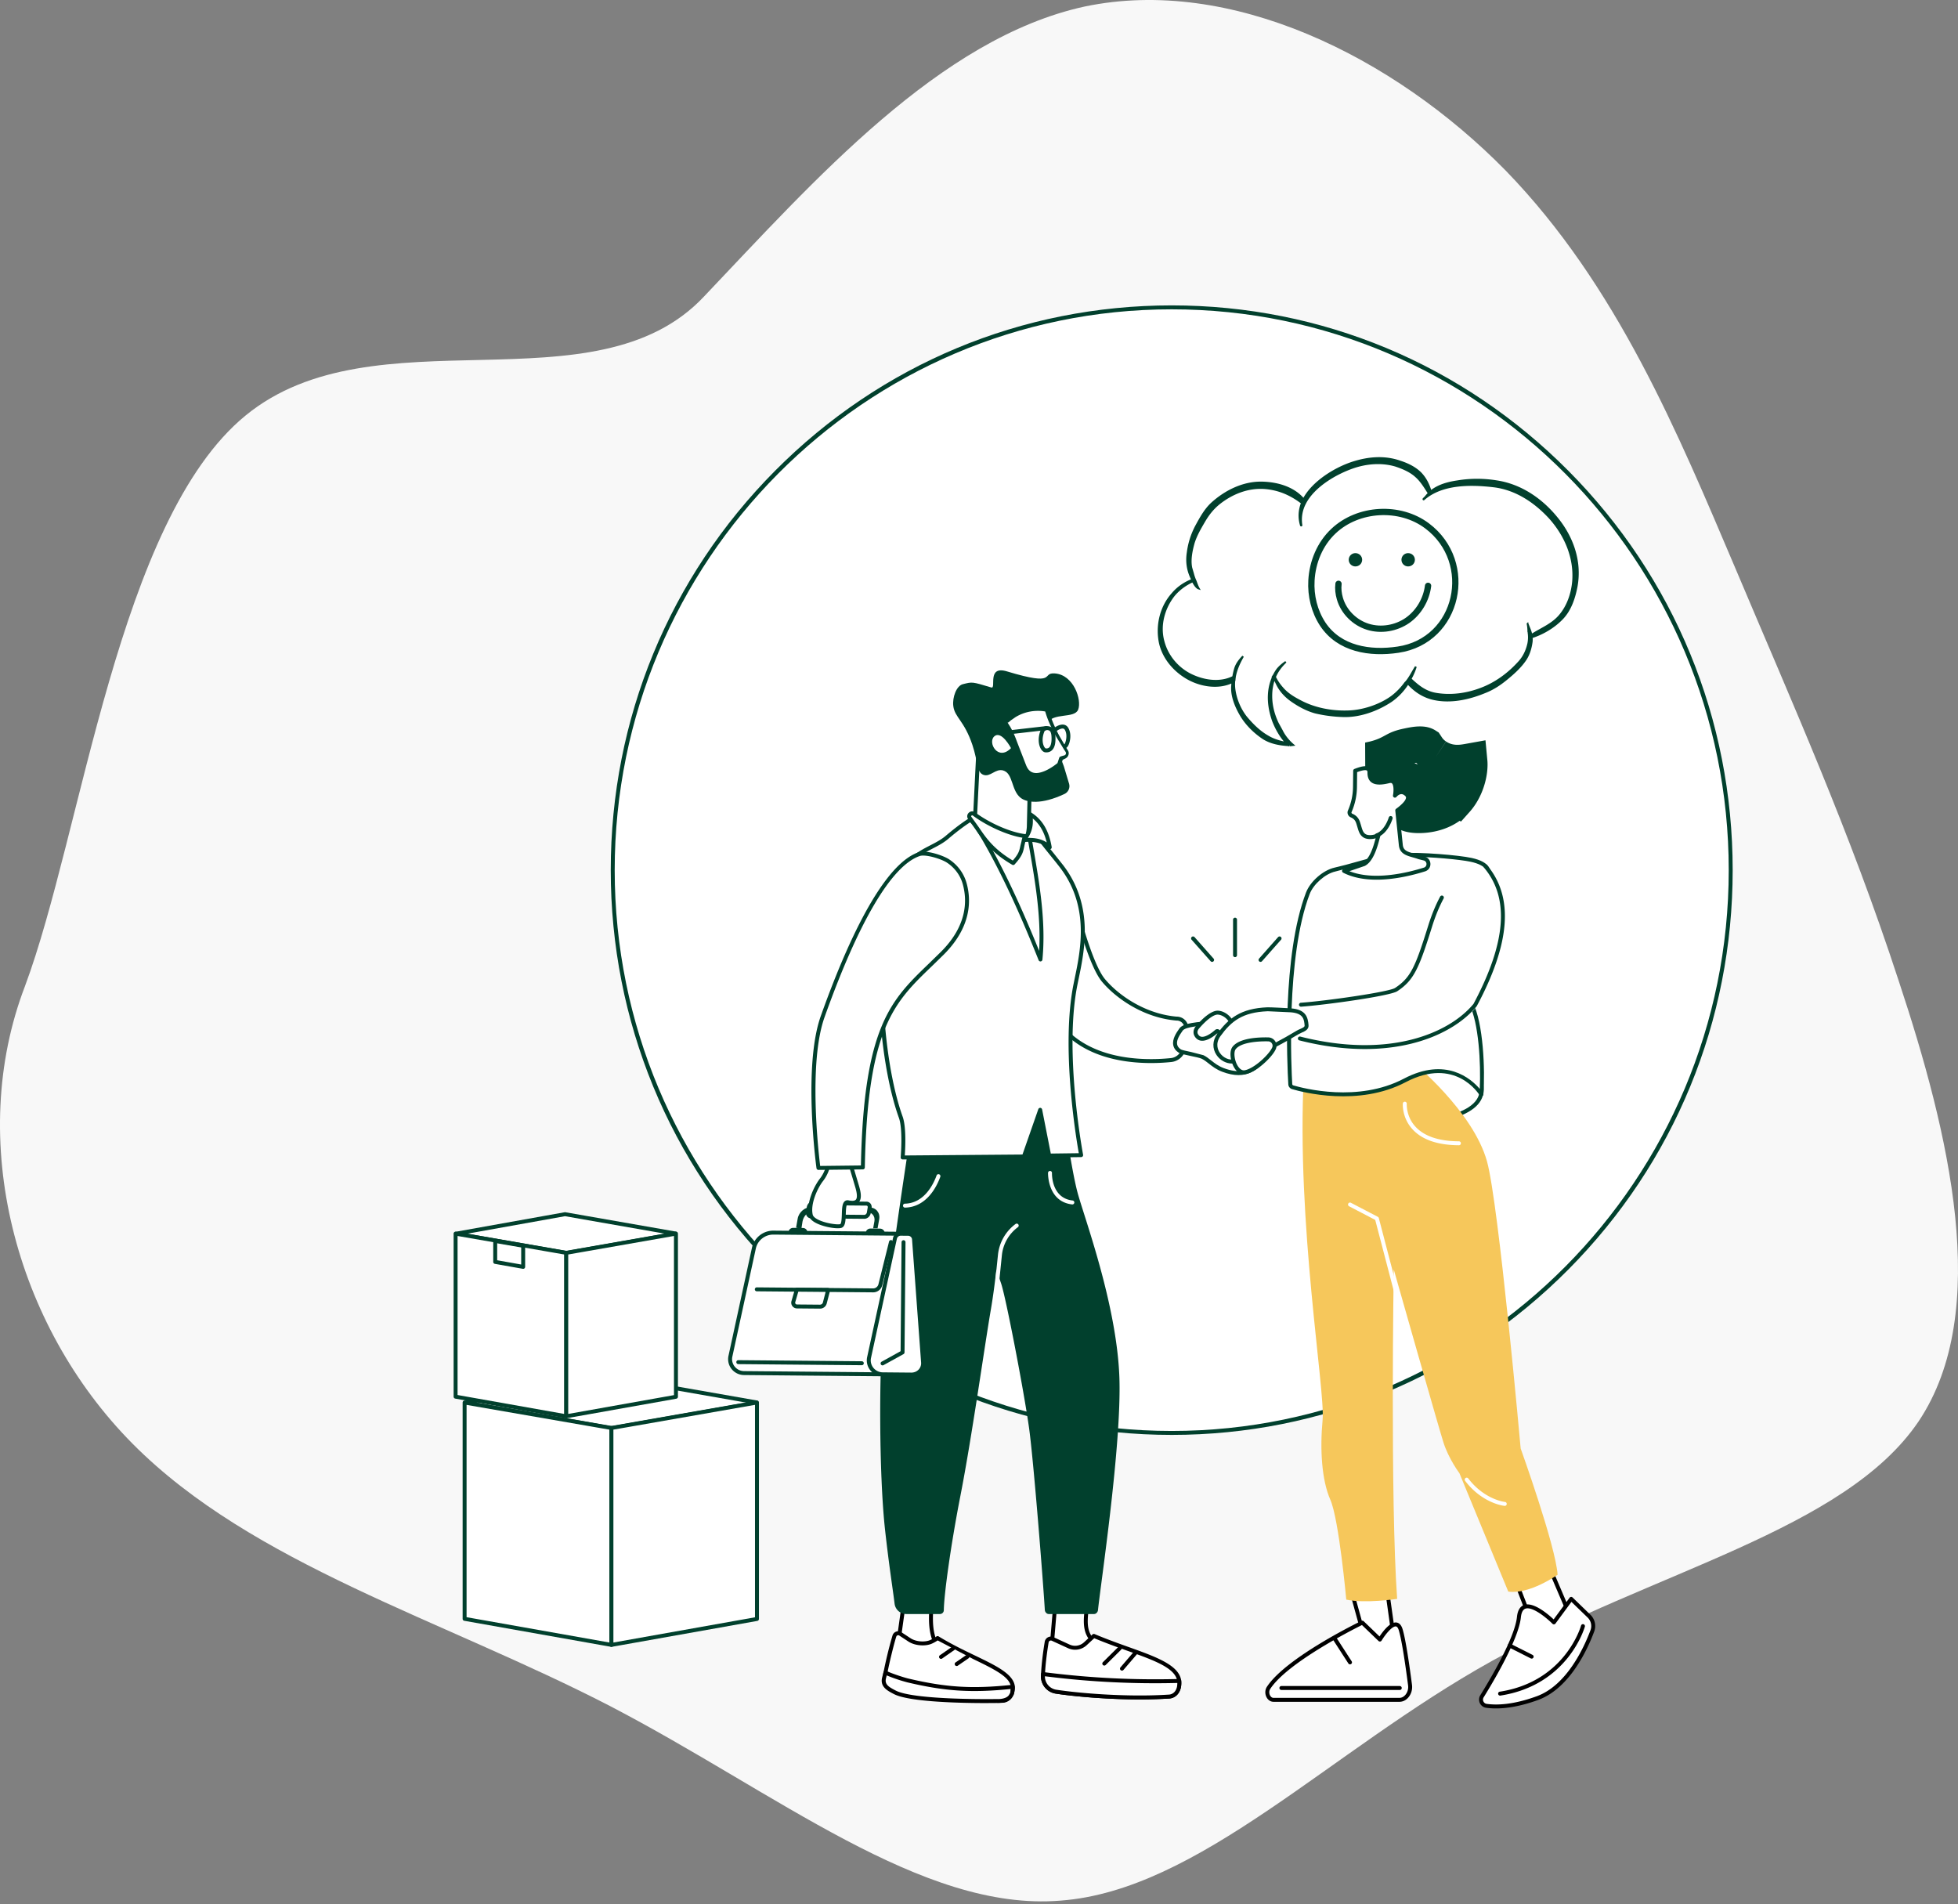 <svg xmlns="http://www.w3.org/2000/svg" xmlns:xlink="http://www.w3.org/1999/xlink" xmlns:v="https://vecta.io/nano" width="218" height="212" fill="none"><rect width="100%" height="100%" fill="#808080" stroke="none"/><style><![CDATA[.B{fill:#fff}.C{fill:#01402d}.D{fill:#000}.E{stroke:#01402d}.F{stroke-linejoin:round}]]></style><path d="M167.655 19.006c12.401 12.773 19.19 29.304 25.586 44.331 6.397 15.153 12.663 29.053 18.146 45.834 5.613 16.906 10.443 36.818 2.219 49.09-8.224 12.147-29.503 16.656-47.518 26.674s-32.635 25.547-48.039 26.674c-15.404 1.252-31.591-12.022-50.128-21.665-18.667-9.643-39.815-15.779-53.131-29.178-13.185-13.275-18.537-33.938-12.01-50.969C9.177 92.641 13.109 57.91 27.338 46.264c14.36-11.772 38.886-.334 51.027-13.232C90.635 20.133 104.603 4.229 120.79.722c16.187-3.381 34.333 5.51 46.865 18.283z" fill="#f8f8f8"></path><path d="M192.695 96.878c0 34.605-27.865 62.659-62.238 62.659s-62.236-28.054-62.236-62.659S96.086 34.22 130.457 34.22s62.238 28.053 62.238 62.658z" class="B"></path><g class="C"><path d="M130.456 34.439c-34.195 0-62.017 28.01-62.017 62.439s27.821 62.439 62.017 62.439 62.018-28.011 62.018-62.439-27.821-62.439-62.018-62.439zm0 125.317c-16.682 0-32.367-6.54-44.164-18.417S68 113.673 68 96.878s6.496-32.585 18.292-44.461S113.774 34 130.456 34s32.368 6.541 44.165 18.417 18.292 27.666 18.292 44.461-6.496 32.585-18.292 44.461-27.481 18.417-44.165 18.417z"></path><path fill-rule="evenodd" d="M175.541 65.283c-.241 1.258-.669 2.596-1.579 3.559s-2.168 1.713-3.426 2.114a2.4 2.4 0 0 1 0 .508c-.107.749-.321 1.499-.803 2.141-.535.749-1.284 1.418-2.007 2.007-.749.615-1.525 1.124-2.435 1.472-1.686.696-3.693 1.151-5.54.776-1.231-.241-2.195-.883-2.997-1.766a6.78 6.78 0 0 1-1.847 1.954c-1.525 1.017-3.479 1.739-5.326 1.686a15.45 15.45 0 0 1-3.131-.401c-.963-.268-1.847-.749-2.649-1.311-.723-.508-1.312-1.151-1.686-1.98l-.241-.482c-.143.392-.241.812-.295 1.258-.133 1.311.134 2.542.696 3.72l.428.776c.295.616.75 1.178 1.285 1.633l-.455.053c-.018-.018-.018-.027 0-.027-1.017-.053-2.061-.241-2.89-.776-.964-.642-1.847-1.499-2.463-2.516-.588-.99-1.124-2.248-.99-3.426 0-.107.009-.214.027-.321-1.632.803-3.773.401-5.272-.562-1.445-.91-2.596-2.382-2.864-4.095-.294-1.847.214-3.8 1.472-5.192.616-.723 1.365-1.204 2.168-1.525-.018-.036-.027-.071-.027-.107-.482-.937-.615-1.927-.455-2.944.134-1.044.455-2.034.937-2.944.482-.883.99-1.82 1.739-2.516 1.499-1.365 3.48-2.355 5.54-2.328 1.713.027 3.56.535 4.684 1.873 1.043-1.98 3.559-3.479 5.459-4.095 1.74-.562 3.56-.723 5.299-.107.83.268 1.659.669 2.275 1.285.562.589.883 1.258 1.124 2.034.83-.669 1.873-.963 2.971-1.124 1.445-.241 2.917-.241 4.389 0 2.622.401 4.897 1.927 6.583 3.961 1.82 2.168 2.81 4.898 2.302 7.734zm-3.024-7.654c-1.633-1.766-3.747-3.185-6.209-3.479-2.516-.294-5.754-.348-7.788 1.445-.027.027-.054-.027-.027-.053l.241-.241c.107-.143.223-.268.348-.375-.428-.669-.857-1.392-1.445-1.9-.616-.562-1.445-.91-2.248-1.178-1.526-.455-3.212-.321-4.71.187-1.874.642-4.336 2.034-5.353 3.961-.018.018-.027.036-.027.053-.374.723-.535 1.526-.401 2.409.027.027-.027.08-.054.027-.267-.883-.187-1.713.107-2.489-1.257-.963-2.622-1.552-4.228-1.659-1.82-.107-3.559.589-4.978 1.713-.696.562-1.204 1.204-1.659 1.98s-.91 1.552-1.178 2.409c-.241.856-.455 1.9-.267 2.783l.187.642a4.63 4.63 0 0 0 .294.83c.081.214.188.562.348.83-.267-.08-.508-.482-.669-.803-.776.348-1.498.856-2.087 1.552-1.124 1.418-1.659 3.345-1.178 5.112.402 1.579 1.499 2.917 2.917 3.666 1.446.749 3.319 1.071 4.818.321h.026c.054-.321.125-.633.214-.937.161-.535.509-.963.884-1.365-.429.749-.777 1.525-.91 2.328v.053a1.35 1.35 0 0 0-.027.268c0 .018-.009.036-.027.054-.036.357-.027.714.027 1.071.16 1.07.615 2.141 1.285 2.997.695.83 1.471 1.606 2.408 2.141.616.375 1.338.589 2.061.723-.642-.696-1.124-1.552-1.472-2.435-.455-1.285-.642-2.649-.321-3.987.089-.357.205-.687.348-.99h-.027l.107-.16c.107-.214.232-.419.375-.616.267-.321.588-.589.936-.83-.535.508-.936 1.044-1.204 1.686a5.22 5.22 0 0 0 .803 1.204c.562.669 1.284 1.097 2.061 1.499 1.579.83 3.452 1.178 5.218 1.124 1.659-.027 3.613-.669 4.951-1.659.589-.455 1.071-.963 1.472-1.525l.134-.134c.428-.535.696-1.124 1.044-1.659-.143.464-.339.919-.589 1.365.83.776 1.659 1.472 2.89 1.659 1.66.268 3.372.027 4.925-.562 1.659-.615 3.104-1.686 4.282-2.997.535-.589.856-1.311 1.017-2.061.08-.428.08-.803.026-1.178a.31.31 0 0 0-.026-.134 4.39 4.39 0 0 0-.081-.856c.161.428.348.803.428 1.231 1.071-.696 2.302-1.151 3.158-2.168.884-1.044 1.338-2.382 1.472-3.72.241-2.676-.856-5.219-2.622-7.172z"></path></g><g class="E"><path d="M141.847 75.132l-.107.161h.027c-.143.303-.259.633-.348.99-.321 1.338-.134 2.703.321 3.987.348.883.83 1.74 1.472 2.435-.723-.134-1.445-.348-2.061-.723-.937-.535-1.713-1.311-2.408-2.141-.67-.856-1.125-1.927-1.285-2.997-.054-.357-.063-.714-.027-1.071.018-.018.027-.036.027-.054a1.35 1.35 0 0 1 .027-.268V75.4c.133-.803.481-1.579.91-2.328-.375.401-.723.83-.884 1.365-.089.303-.16.615-.214.937h-.026c-1.499.749-3.372.428-4.818-.321-1.418-.749-2.515-2.087-2.917-3.666-.481-1.766.054-3.693 1.178-5.112.589-.696 1.311-1.204 2.087-1.552.161.321.402.723.669.803-.16-.268-.267-.615-.348-.83a4.63 4.63 0 0 1-.294-.83l-.187-.642c-.188-.883.026-1.927.267-2.783.268-.856.723-1.633 1.178-2.409s.963-1.418 1.659-1.98c1.419-1.124 3.158-1.82 4.978-1.713 1.606.107 2.971.696 4.228 1.659-.294.776-.374 1.606-.107 2.489.027.053.081 0 .054-.027-.134-.883.027-1.686.401-2.409 0-.018.009-.036.027-.053 1.017-1.927 3.479-3.318 5.353-3.961 1.498-.508 3.184-.642 4.71-.187.803.268 1.632.616 2.248 1.178.588.508 1.017 1.231 1.445 1.9-.125.107-.241.232-.348.375l-.241.241c-.027.027 0 .08.027.053 2.034-1.793 5.272-1.74 7.788-1.445 2.462.294 4.576 1.713 6.209 3.479 1.766 1.954 2.863 4.496 2.622 7.172-.134 1.338-.588 2.676-1.472 3.72-.856 1.017-2.087 1.472-3.158 2.168-.08-.428-.267-.803-.428-1.231a4.39 4.39 0 0 1 .081.856.31.31 0 0 1 .026.134c.054.375.054.749-.026 1.178-.161.749-.482 1.472-1.017 2.061-1.178 1.311-2.623 2.382-4.282 2.997-1.553.589-3.265.83-4.925.562-1.231-.187-2.06-.883-2.89-1.659.25-.446.446-.901.589-1.365-.348.535-.616 1.124-1.044 1.659l-.134.134c-.401.562-.883 1.07-1.472 1.525-1.338.99-3.292 1.633-4.951 1.659-1.766.053-3.639-.294-5.218-1.124-.777-.401-1.499-.83-2.061-1.499a5.22 5.22 0 0 1-.803-1.204c.268-.642.669-1.177 1.204-1.686-.348.241-.669.508-.936.83-.143.196-.268.401-.375.616zm0 0zm33.694-9.849c-.241 1.258-.669 2.596-1.579 3.559s-2.168 1.713-3.426 2.114a2.4 2.4 0 0 1 0 .508c-.107.749-.321 1.499-.803 2.141-.535.749-1.284 1.418-2.007 2.007-.749.615-1.525 1.124-2.435 1.472-1.686.696-3.693 1.151-5.54.776-1.231-.241-2.195-.883-2.997-1.766a6.78 6.78 0 0 1-1.847 1.954c-1.525 1.017-3.479 1.739-5.326 1.686a15.45 15.45 0 0 1-3.131-.401c-.963-.268-1.847-.749-2.649-1.311-.723-.508-1.312-1.151-1.686-1.98l-.241-.482c-.143.392-.241.812-.295 1.258-.133 1.311.134 2.542.696 3.72l.428.776c.295.616.75 1.178 1.285 1.633l-.455.053c-.018-.018-.018-.027 0-.027-1.017-.053-2.061-.241-2.89-.776-.964-.642-1.847-1.499-2.463-2.516-.588-.99-1.124-2.248-.99-3.426 0-.107.009-.214.027-.321-1.632.803-3.773.401-5.272-.562-1.445-.91-2.596-2.382-2.864-4.095-.294-1.847.214-3.8 1.472-5.192.616-.723 1.365-1.204 2.168-1.525-.018-.036-.027-.071-.027-.107-.482-.937-.615-1.927-.455-2.944.134-1.044.455-2.034.937-2.944.482-.883.99-1.82 1.739-2.516 1.499-1.365 3.48-2.355 5.54-2.328 1.713.027 3.56.535 4.684 1.873 1.043-1.98 3.559-3.479 5.459-4.095 1.74-.562 3.56-.723 5.299-.107.83.268 1.659.669 2.275 1.285.562.589.883 1.258 1.124 2.034.83-.669 1.873-.963 2.971-1.124 1.445-.241 2.917-.241 4.389 0 2.622.401 4.897 1.927 6.583 3.961 1.82 2.168 2.81 4.898 2.302 7.734z" stroke-width=".2"></path><path d="M146.014 64.627c.112-2.059.949-4.086 2.461-5.502 2.751-2.59 7.384-2.847 10.408-.579 5.406 4.054 3.556 12.79-3.233 13.787-3.121.466-6.532-.064-8.382-2.847-.933-1.432-1.351-3.153-1.254-4.858z" stroke-width=".7" class="B F"></path></g><use xlink:href="#B" class="B"></use><g stroke-width=".7" class="E"><use xlink:href="#B" stroke-linecap="round" class="F"></use><g class="C"><use xlink:href="#C"></use><use xlink:href="#C" x="5.871"></use></g></g><path d="M117.767 155.133h4.584a.63.63 0 0 0 .629-.629v-7.238a.63.63 0 0 0-.629-.629h-4.584a.63.63 0 0 0-.628.629v7.238a.63.63 0 0 0 .628.629zm37.961-41.531h4.616c.338 0 .613-.274.613-.613v-6.188c0-.339-.275-.614-.613-.614h-4.616c-.339 0-.613.275-.613.614v6.188c0 .339.274.613.613.613zm.015 8.238h4.585a.63.63 0 0 0 .629-.627v-6.158a.63.63 0 0 0-.629-.628h-4.585a.63.63 0 0 0-.628.628v6.158a.63.63 0 0 0 .628.627zm-11.027 21.968h4.729c.308 0 .558-.249.558-.557v-8.063c0-.308-.25-.557-.558-.557h-4.729c-.306 0-.556.249-.556.557v8.063c0 .308.25.557.556.557zm12.681 1.451c-.07 0-.137-.033-.18-.095a.22.22 0 0 1 .055-.305l9.024-6.266c.1-.07.237-.045.305.054a.22.22 0 0 1-.054.306l-9.025 6.267c-.038.027-.081.039-.125.039zm-.366 4.181a.22.22 0 0 1-.181-.094c-.07-.1-.045-.237.056-.305l8.394-5.83c.099-.069.237-.045.305.055a.22.22 0 0 1-.055.306l-8.394 5.829a.22.22 0 0 1-.125.039z" class="B"></path><path d="M53.633 142.302a1.69 1.69 0 0 0-1.692 1.679l-.017 8.382c-.001.447.173.867.488 1.183s.743.496 1.196.496h8.426c.931 0 1.691-.755 1.692-1.679l.017-8.383c.001-.446-.173-.866-.488-1.182s-.743-.496-1.196-.496h-8.426zm8.401 12.179h-8.426c-.57 0-1.106-.222-1.507-.624a2.1 2.1 0 0 1-.617-1.494l.017-8.383a2.13 2.13 0 0 1 2.132-2.117h8.426c.57 0 1.106.222 1.507.624s.618.931.617 1.494l-.017 8.382a2.13 2.13 0 0 1-2.132 2.118z" class="D"></path><path d="M51.795 156.163l16.282 2.846 16.127-2.826c.028-.005.028-.044 0-.049l-16.311-2.856-16.098 2.885z" class="B"></path><path d="M53.056 156.16l15.022 2.626 14.996-2.627-15.18-2.658-14.838 2.659zm15.022 3.068a.24.24 0 0 1-.038-.003l-16.282-2.846a.22.22 0 0 1-.001-.433l16.098-2.884c.025-.005.051-.005.076 0l16.311 2.856c.117.02.203.121.203.241s-.085.22-.203.241l-16.127 2.825c-.012.002-.025.003-.038.003z" class="C"></path><path d="M68.075 183.134v-24.148l-16.346-2.833v24.081l16.346 2.9z" class="B"></path><path d="M51.947 180.051l15.907 2.821v-23.701l-15.907-2.758v23.638zm16.127 3.303c-.013 0-.026-.001-.038-.004l-16.346-2.899a.22.22 0 0 1-.181-.217v-24.081c0-.065.029-.127.078-.168s.114-.06.179-.049l16.347 2.833a.22.22 0 0 1 .182.216v24.149a.22.22 0 0 1-.079.168c-.04.034-.09.052-.141.052z" class="C"></path><path d="M68.074 183.134v-24.148l16.205-2.837v24.099l-16.205 2.886z" class="B"></path><path d="M68.295 159.17v23.702l15.765-2.808V156.41l-15.765 2.76zm-.22 24.184c-.051 0-.101-.018-.141-.052a.22.22 0 0 1-.079-.168v-24.149a.22.22 0 0 1 .182-.216l16.205-2.837a.22.22 0 0 1 .179.049c.05.041.078.103.078.168v24.099a.22.22 0 0 1-.181.217l-16.205 2.885c-.013.003-.026.004-.038.004z" class="C"></path><path d="M50.775 137.356l12.272 2.146 12.135-2.126c.025-.005.025-.041 0-.045l-12.274-2.149-12.133 2.174z" class="B"></path><path d="M52.036 137.353l11.012 1.925 10.989-1.925-11.128-1.948-10.873 1.948zm11.012 2.368a.24.24 0 0 1-.038-.003l-12.272-2.146a.22.22 0 0 1-.001-.433l12.133-2.173c.025-.005.051-.005.077 0l12.274 2.148c.117.021.2.122.2.239a.24.24 0 0 1-.2.238l-12.136 2.127a.24.24 0 0 1-.038.003z" class="C"></path><g class="B"><path d="M63.045 157.684v-18.2l-12.32-2.136v18.151l12.32 2.185z"></path><path d="M58.25 141.048V138.7l-3.114-.539v2.334l3.114.553z"></path></g><g class="C"><path d="M55.355 140.311l2.674.475v-1.901l-2.674-.463v1.889zm2.894.956c-.013 0-.026-.001-.038-.003l-3.114-.552a.22.22 0 0 1-.181-.217v-2.334c0-.065.029-.127.078-.168s.114-.06.179-.049l3.114.539c.105.019.182.111.182.217v2.348c0 .065-.029.127-.078.168-.04.033-.09.051-.141.051z"></path><path d="M50.945 155.315l11.881 2.107v-17.753l-11.881-2.06v17.706zm12.1 2.589c-.013 0-.025-.001-.038-.004l-12.32-2.185a.22.22 0 0 1-.181-.216v-18.151a.22.22 0 0 1 .078-.168c.05-.042.114-.06.179-.049l12.32 2.136a.22.22 0 0 1 .182.217v18.2c0 .065-.029.127-.078.168-.04.034-.09.052-.141.052z"></path></g><path d="M63.045 157.684v-18.2l12.213-2.138v18.164l-12.213 2.174z" class="B"></path><path d="M63.265 139.669v17.753l11.774-2.096v-17.719l-11.774 2.062zm-.22 18.235c-.051 0-.101-.018-.141-.052-.05-.041-.078-.103-.078-.168v-18.2a.22.22 0 0 1 .182-.217l12.214-2.138c.063-.012.129.006.179.048a.22.22 0 0 1 .079.169v18.164c0 .106-.076.197-.181.215L63.084 157.9c-.013.003-.026.004-.039.004z" class="C"></path><g class="D"><path d="M152.932 147.592l-3.208-.028c-.992-.009-1.726-.917-1.519-1.876l2.881-13.261c.065-.301.336-.515.648-.512l.824.007c.342.003.625.265.65.603l1.008 13.713c.054.736-.538 1.361-1.284 1.354z"></path><path d="M151.727 132.134c-.206 0-.385.142-.428.34l-2.88 13.26a1.31 1.31 0 0 0 .26 1.104 1.35 1.35 0 0 0 1.046.507l3.208.028h.009a1.06 1.06 0 0 0 .775-.334 1.03 1.03 0 0 0 .279-.785l-1.009-13.713c-.016-.222-.205-.398-.432-.4l-.824-.007h-.004zm1.215 15.679h-.013l-3.208-.029c-.544-.005-1.048-.249-1.386-.672-.332-.416-.458-.952-.346-1.471l2.88-13.26a.88.88 0 0 1 .858-.686h.008l.824.007a.88.88 0 0 1 .866.807l1.009 13.713c.029.41-.115.817-.396 1.117a1.51 1.51 0 0 1-1.096.474z"></path></g><path d="M143.651 138.174l-.376 1.445c-.06.243-.283.414-.537.412l-2.563-.023a.42.42 0 0 1-.403-.532l.388-1.332 3.491.03z" class="B"></path><path d="M149.43 131.347l-1.074-.009c-.289-.003-.527.227-.53.514l2.124.019c.002-.287-.23-.521-.52-.524z" class="D"></path><path d="M149.704 146.572a.22.22 0 0 1-.106-.412l2.115-1.168.107-12.14c.001-.122.104-.224.222-.218a.22.22 0 0 1 .217.222l-.108 12.268c-.001.08-.045.152-.113.191l-2.228 1.229c-.033.019-.07.028-.106.028zM99.756 184.77l4.962-.974c-.967-1.24-1.218-2.642-.988-5.195l-3.09-.172-.884 6.341z" class="B"></path><path d="M100.831 178.66l-.814 5.835 4.322-.848c-.796-1.17-1.032-2.541-.847-4.839l-2.661-.148zm-1.074 6.33a.22.22 0 0 1-.151-.061c-.052-.048-.076-.119-.067-.189l.884-6.341c.016-.113.116-.194.231-.189l3.088.172c.06.003.116.03.154.075a.22.22 0 0 1 .053.163c-.227 2.536.019 3.854.943 5.041.048.059.059.14.033.211a.22.22 0 0 1-.163.139l-4.963.975-.042.004z" class="D"></path><path d="M99.581 182.145c-.241.747-.771 2.86-1.007 4.135a1.61 1.61 0 0 0 1.104 1.825c2.183.686 7.459.878 11.844 1.254.3.026.861-.098 1.135-.815.942-2.455-3.756-3.404-8.268-6.167 0 0-.282.211-.695.403-.69.323-1.788.223-2.427-.196l-1.025-.673a.44.44 0 0 0-.661.234z" class="B"></path><path d="M99.791 182.212c-.244.757-.773 2.885-1 4.108-.127.686.283 1.364.955 1.576 1.599.502 5.014.745 8.316.98l3.48.263c.106.01.646.02.912-.673.549-1.434-1.104-2.312-4.072-3.741l-3.983-2.087a4.68 4.68 0 0 1-.61.342c-.746.349-1.931.252-2.641-.213l-1.025-.672c-.058-.039-.129-.048-.194-.024a.22.22 0 0 0-.137.141zm11.808 7.369a.97.97 0 0 1-.094-.004l-3.474-.263-8.417-1a1.83 1.83 0 0 1-1.254-2.075 46.24 46.24 0 0 1 1.013-4.162c.065-.199.214-.352.409-.42s.407-.044.582.07l1.024.673c.587.384 1.6.468 2.214.182.385-.18.654-.379.657-.381a.22.22 0 0 1 .245-.012c1.393.854 2.814 1.537 4.067 2.14 2.801 1.348 5.013 2.412 4.291 4.294-.272.712-.83.958-1.264.958z" class="D"></path><path d="M98.418 186.855l-.01.044c-.148.8.498 1.142 1.217 1.515 2.177 1.13 11.358.971 11.358.971s1.215.088 1.58-.625c.054-.105.117-.171.136-.304.019-.142.041-.657.041-.657-4.588.488-7.572.265-11.683-.709-.514-.121-2.038-.622-2.478-.873 0 0-.053.182-.161.638z" class="B"></path><path d="M98.724 186.532l-.091.374-.007.034c-.114.615.344.887 1.101 1.279 2.104 1.092 11.164.948 11.255.946.316.022 1.143-.029 1.389-.506.017-.032.034-.061.05-.09.038-.063.055-.092.062-.143.009-.065.02-.229.028-.381-4.368.446-7.304.253-11.503-.742a18.19 18.19 0 0 1-2.283-.771zm11.016 3.081c-2.59 0-8.481-.103-10.215-1.003-.708-.368-1.511-.784-1.331-1.751.001-.009.006-.027.012-.055l.163-.648c.019-.066.066-.118.128-.143a.22.22 0 0 1 .192.013c.414.236 1.921.732 2.42.85 4.225 1.001 7.155 1.178 11.609.705.065-.006.128.015.174.058s.072.106.07.169c-.003.055-.023.53-.044.679a.77.77 0 0 1-.119.307c-.012.02-.026.042-.038.067-.428.832-1.736.747-1.792.743l-1.228.009zm-4.967-4.922a.22.22 0 0 1-.181-.095c-.069-.099-.044-.236.055-.306l1.371-.955a.22.22 0 0 1 .306.054.22.22 0 0 1-.055.306l-1.371.956c-.039.027-.082.04-.125.04zm1.742.795c-.07 0-.139-.032-.182-.095-.068-.099-.042-.236.057-.305l1.2-.823a.22.22 0 0 1 .305.056.22.22 0 0 1-.057.306l-1.199.824c-.038.026-.081.037-.124.037z" class="D"></path><path d="M117.039 183.93l3.487 1.104 1.819-1.911c-1.981-1.022-1.385-3.113-1.327-4.446l-3.519-.148-.46 5.401z" class="B"></path><path d="M117.273 183.773l3.189 1.009 1.531-1.607c-1.531-.959-1.368-2.613-1.249-3.838l.041-.45-3.085-.13-.427 5.016zm3.254 1.48a.26.26 0 0 1-.067-.01l-3.487-1.105c-.097-.03-.161-.125-.152-.227l.46-5.401c.01-.118.12-.203.228-.201l3.518.148c.059.003.114.029.153.071s.06.1.058.158l-.057.694c-.126 1.291-.27 2.756 1.266 3.547.062.032.104.091.115.159a.22.22 0 0 1-.057.188l-1.819 1.91a.22.22 0 0 1-.159.069z" class="D"></path><path d="M116.534 182.827c-.139.831-.366 2.373-.416 3.761-.031.872.6 1.623 1.456 1.755 2.419.374 7.913.854 12.612.543.322-.021.895-.242 1.073-1.045.611-2.753-4.269-3.509-9.477-5.706l-.939.871a1.68 1.68 0 0 1-1.842.296l-1.805-.829a.47.47 0 0 0-.662.354z" class="B"></path><path d="M117 182.649c-.04 0-.08.01-.118.03-.07.037-.118.104-.131.184-.133.801-.363 2.35-.412 3.733-.028.756.518 1.414 1.269 1.53 2.499.387 7.908.849 12.565.542.116-.008.699-.086.873-.875.416-1.874-2.095-2.774-5.57-4.019-1.118-.4-2.382-.853-3.647-1.382l-.836.775a1.89 1.89 0 0 1-2.082.334l-1.805-.829c-.034-.015-.07-.023-.106-.023zm9.91 6.558c-3.738 0-7.426-.347-9.369-.647-.971-.151-1.677-1.001-1.641-1.979.05-1.408.283-2.979.418-3.79.035-.215.166-.398.359-.5a.68.68 0 0 1 .612-.018l1.805.829c.537.247 1.166.146 1.601-.257l.939-.871a.22.22 0 0 1 .234-.042c1.299.547 2.604 1.016 3.756 1.429 3.548 1.27 6.35 2.275 5.851 4.528-.188.848-.803 1.186-1.273 1.217a50.91 50.91 0 0 1-3.292.101z" class="D"></path><path d="M116.127 186.381l-.009.207a1.72 1.72 0 0 0 1.456 1.755c2.419.374 7.913.854 12.612.543.322-.021.895-.242 1.073-1.045.055-.246.036-.692.036-.692l-.333.007a96.37 96.37 0 0 1-14.197-.697l-.638-.078z" class="B"></path><path d="M116.338 186.628c-.011.742.529 1.384 1.27 1.498 2.499.386 7.908.849 12.565.541.116-.008.699-.085.873-.874a2.31 2.31 0 0 0 .033-.42l-.11.003c-4.739.116-9.526-.118-14.23-.7l-.401-.048zm10.572 2.579c-3.738 0-7.426-.347-9.369-.647-.971-.151-1.677-1.001-1.641-1.979l.009-.211c.003-.061.03-.118.077-.157a.22.22 0 0 1 .169-.051l.638.078a96.62 96.62 0 0 0 14.165.697l.333-.008c.124-.007.219.09.224.21.002.048.019.483-.04.749-.188.849-.803 1.187-1.273 1.217-1.073.071-2.184.102-3.292.102zm-3.96-3.77c-.057 0-.113-.022-.156-.066-.086-.086-.085-.225.002-.311l1.721-1.702c.086-.086.225-.085.31.001s.085.225-.002.31l-1.72 1.704c-.043.042-.099.064-.155.064zm1.968.561c-.05 0-.101-.017-.143-.052a.22.22 0 0 1-.023-.31l1.536-1.79a.22.22 0 0 1 .31-.023.22.22 0 0 1 .023.31l-1.536 1.789c-.042.05-.104.076-.167.076z" class="D"></path><path d="M111.464 142.901c.53 1.553 2.549 12.025 3.115 16.128.515 3.731 1.596 17.538 1.749 20.213.013.231.204.457.435.457h5.05c.225 0 .412-.216.435-.439.278-2.774 2.643-18.354 2.383-25.867-.283-8.205-3.964-17.977-4.672-20.665s-1.585-9.055-1.585-9.055l-17.011 2.638s-2.142 13.78-3.065 22.109c-.406 3.666-.461 15.575.246 21.941.459 4.123.888 6.749 1.056 8.179a1.31 1.31 0 0 0 1.308 1.159h3.739a.43.43 0 0 0 .436-.424c.022-1.718.755-7.154 1.85-12.752 1.275-6.508 2.691-16.692 3.399-20.794.233-1.356.437-2.912.604-4.39 0 0-.001.01.528 1.562z" class="C"></path><path d="M111.048 142.701c-.008 0-.016-.001-.025-.002a.22.22 0 0 1-.194-.242l.278-2.707a4.9 4.9 0 0 1 1.961-3.475.22.22 0 0 1 .308.046.22.22 0 0 1-.047.307 4.46 4.46 0 0 0-1.785 3.163l-.277 2.715c-.013.112-.109.195-.219.195zm-10.289-8.251a.22.22 0 0 1-.22-.214.22.22 0 0 1 .215-.225c2.175-.051 3.189-2.212 3.523-3.139a.22.22 0 0 1 .414.149c-.366 1.012-1.48 3.371-3.927 3.429h-.005zm18.635-.354c-.008 0-.016 0-.025-.001-2.764-.314-2.684-3.483-2.683-3.515.004-.121.109-.212.226-.212a.22.22 0 0 1 .213.227c-.004.114-.065 2.796 2.294 3.063.12.014.207.123.194.244a.22.22 0 0 1-.219.194zm-10.885-42.098l.394-7.976 5.763 3.004-.119 5.043c-.055 1.124-.926 3.895-.926 3.895-1.194.857-2.944-1.474-4.142-2.326l-.277-.197c-.464-.33-.726-.875-.693-1.443z" class="B"></path><g class="C"><path d="M109.105 84.374l-.378 7.634v.002a1.43 1.43 0 0 0 .601 1.252l.278.197c.33.234.692.569 1.074.924.95.879 2.023 1.873 2.753 1.44.138-.447.846-2.783.893-3.766l.117-4.901-5.338-2.783zm3.939 12c-.86 0-1.805-.875-2.662-1.668l-1.031-.889-.277-.197c-.529-.375-.823-.986-.786-1.634l.395-7.975c.004-.075.044-.142.11-.18a.22.22 0 0 1 .211-.004l5.762 3.004a.22.22 0 0 1 .119.2l-.12 5.043c-.055 1.144-.9 3.843-.935 3.957-.015.045-.043.084-.082.112a1.18 1.18 0 0 1-.704.232z"></path><path d="M117.429 74.975c-1.545-.106.382 1.497-5.321-.227-2.271-.686-1.148 1.969-1.738 1.793-2.178-.653-2.102-.633-3.172-.366-.707.176-1.181 1.464-1.06 2.432.162 1.278 1.217 1.618 2.125 4.325.638 1.899.464 3.048 1.224 3.332.769.288 1.35-.734 2.214-.483 1.117.325.874 2.251 1.957 3.063.682.513 2.28.764 4.86-.448.418-.196.637-.663.52-1.109l-.591-1.967c-1.164-3.211-2.301-3.947-1.877-4.769.65-1.263 3.058-.508 3.47-1.545.427-1.078-.494-3.886-2.611-4.031z"></path></g><path d="M111.969 80.42l.433.826c.205.389.381.792.529 1.205l1.099 2.829c.931 2.384 3.896-.191 3.896-.191l.213-.651.396-.156c.077-.03.148-.076.199-.14a.45.45 0 0 0 .026-.535c-.58-.872-1.79-2.831-2.213-4.582 0 0-2.514-.675-4.578 1.395z" class="B"></path><path d="M111.752 80.388c.042-.063.088-.128.142-.19a1.57 1.57 0 0 1 .154-.157l.248-.211a5.3 5.3 0 0 1 .531-.378c.371-.224.772-.406 1.189-.53a5.29 5.29 0 0 1 1.281-.218c.437-.017.861.004 1.307.11a.21.21 0 0 1 .155.155l.001.004c.235 1.002.667 1.968 1.152 2.898l.793 1.363.106.167.115.183a.62.62 0 0 1 .014.517.63.63 0 0 1-.149.225c-.062.064-.151.114-.213.143l-.359.172.127-.135-.208.652-.001.003c-.012.039-.036.072-.065.095a7.08 7.08 0 0 1-1.057.736c-.374.211-.775.393-1.22.483-.221.043-.457.06-.695.024s-.477-.129-.672-.278-.348-.341-.462-.541c-.056-.101-.103-.206-.146-.31l-.114-.289-.911-2.323-.456-1.135-.295-.591-.292-.645zm.434.066l.287.458.129.231.145.283c.188.377.348.785.487 1.169l.899 2.317.113.29c.036.088.074.174.119.253.089.161.201.301.336.402.269.21.639.248 1.009.175s.739-.233 1.086-.428.686-.43.987-.681l-.066.099.215-.651.001-.002c.021-.064.069-.111.126-.133.124-.048.253-.082.381-.118.111-.027.17-.058.215-.142.041-.078.034-.175-.006-.252-.015-.029-.065-.101-.098-.152l-.11-.167-.833-1.367c-.521-.932-.991-1.903-1.272-2.961l.156.16c-.365-.081-.78-.108-1.174-.087a4.79 4.79 0 0 0-1.172.204 4.77 4.77 0 0 0-1.083.488l-.489.34c-.08.06-.153.127-.23.192-.048.04-.046.043-.073.056s-.05.016-.085.026z" class="C"></path><path d="M112.563 83.293s-1.04-1.988-1.845-1.323.395 2.823 1.845 1.323z" class="B"></path><g class="C"><path d="M116.591 81.283c-.071 0-.126.016-.161.03-.087.036-.135.091-.15.129-.363.901-.125 1.494-.044 1.655.088.17.172.222.19.227.167.017.298-.02.395-.112.134-.127.286-.434.252-1.178-.019-.396-.109-.633-.266-.702-.082-.036-.155-.048-.216-.048zm-.093 2.484a1.23 1.23 0 0 1-.119-.006c-.177-.018-.348-.152-.485-.376-.252-.418-.391-1.19-.021-2.107.064-.161.207-.297.391-.371.224-.091.48-.084.72.023.327.144.5.499.527 1.084.035.74-.092 1.236-.388 1.516-.164.156-.378.237-.625.237z"></path><path d="M111.621 81.838a.22.22 0 0 1-.217-.194c-.014-.121.072-.23.193-.243l4.843-.557a.22.22 0 1 1 .051.437l-4.844.556c-.009.001-.017.001-.026.001zm6.991 1.452a.22.22 0 0 1-.112-.409c.131-.141.41-1.008.063-1.616-.062-.11-.136-.137-.186-.147-.251-.052-.625.186-.739.272a.22.22 0 0 1-.308-.041.22.22 0 0 1 .041-.308c.06-.047.605-.452 1.093-.354.205.041.37.165.481.36.386.678.176 1.466.102 1.692-.066.202-.179.456-.346.531-.028.013-.059.02-.089.02z"></path></g><path d="M119.735 100.864s1.598 6.461 3.12 8.285 4.564 3.953 8.14 4.257c0 0 2.023-.13.75 3.535-.206.594-.735 1.018-1.361 1.082-2.742.28-10.412.477-13.388-5.529-3.652-7.373 2.739-11.63 2.739-11.63z" class="B"></path><path d="M119.603 101.232c-1.152.884-5.555 4.811-2.408 11.165 2.872 5.8 10.166 5.714 13.167 5.407.536-.055.998-.421 1.177-.935.614-1.768.424-2.557.157-2.908-.272-.358-.682-.336-.685-.335-.011 0-.022 0-.033-.001-3.715-.315-6.788-2.533-8.291-4.335-1.359-1.63-2.738-6.721-3.084-8.058zm8.553 17.123c-3.605 0-8.944-.897-11.355-5.763-3.695-7.46 2.748-11.867 2.814-11.911.06-.039.134-.047.201-.022s.117.083.134.152c.016.064 1.602 6.433 3.074 8.198 1.448 1.735 4.404 3.869 7.978 4.178.111-.004.666.012 1.044.508.483.635.452 1.751-.093 3.318-.233.674-.841 1.156-1.546 1.228a22.21 22.21 0 0 1-2.251.114z" class="C"></path><path d="M108.05 91.271s-.93.526-2.613 1.955-4.24 1.508-5.728 5.05c-2.59 6.166-1.833 19.409.58 26.112.485 1.348.21 4.479.21 4.479l13.496-.109 1.815-5.194 1.002 5.09 3.56-.046s-2.17-11.331-.634-18.992c.636-3.171 2.049-8.425-1.524-13.13-.814-1.072-2.432-2.952-3.155-4.088l-.876.876c-.174.041-.359 1.404-.563 1.439-2.149.373-2.758-.608-4.256-2.19l-1.314-1.252z" class="B"></path><path d="M108.021 91.546c-.315.198-1.161.76-2.441 1.847-.54.459-1.151.775-1.799 1.11-1.412.731-2.872 1.487-3.868 3.859-2.54 6.047-1.802 19.324.584 25.951.421 1.171.295 3.562.24 4.332l13.104-.105 1.763-5.049c.033-.093.124-.152.222-.147s.181.08.201.177l.966 4.911 3.118-.041c-.309-1.736-1.987-11.843-.587-18.818l.134-.655c.661-3.18 1.659-7.984-1.617-12.299-.275-.361-.645-.82-1.036-1.304-.698-.863-1.479-1.831-1.98-2.571l-.686.685a.37.37 0 0 1-.03.026c-.047.087-.121.364-.17.55-.159.596-.246.883-.48.924-2.038.354-2.822-.493-4.006-1.775l-.447-.48-1.185-1.127zm-7.521 37.54c-.062 0-.12-.025-.162-.071a.22.22 0 0 1-.058-.168c.003-.031.266-3.099-.196-4.386-2.427-6.742-3.226-19.964-.577-26.27 1.058-2.518 2.66-3.347 4.072-4.078.625-.323 1.214-.629 1.717-1.055 1.679-1.426 2.608-1.957 2.647-1.979a.22.22 0 0 1 .26.033l1.314 1.252.459.492c1.188 1.285 1.79 1.938 3.546 1.651.058-.112.141-.422.192-.615.129-.48.197-.715.343-.802l.848-.848c.047-.047.113-.07.179-.063s.126.044.161.1c.471.74 1.337 1.812 2.101 2.759l1.044 1.315c3.398 4.473 2.376 9.396 1.698 12.652l-.134.654c-1.51 7.529.613 18.793.635 18.906.013.063-.004.13-.045.18s-.103.08-.168.081l-3.56.047c-.098-.002-.198-.074-.219-.178l-.845-4.297-1.548 4.431a.22.22 0 0 1-.205.148l-13.497.109h-.002z" class="C"></path><path d="M131.491 114.629c-.308.455-1.259 1.658-.126 2.395.294.191 2.066.43 2.533.656.69.335 1.205 1.044 2.272 1.443 1.98.741 3.209.248 4.256-.835s-1.885-4.693-3.978-4.513-4.508.193-4.957.854z" class="B"></path><path d="M131.673 114.752l-.068.101c-.225.323-.643.925-.546 1.423.043.221.183.406.426.565.113.072.701.194 1.13.284l1.38.357c.302.147.566.355.845.576.398.312.808.635 1.408.86 1.681.629 2.883.394 4.02-.783.234-.241.205-.723-.08-1.322-.664-1.395-2.433-2.929-3.721-2.819l-1.25.093c-1.52.104-3.243.221-3.544.665zm6.22 4.945c-.552 0-1.147-.124-1.799-.368-.665-.248-1.122-.609-1.525-.927-.26-.204-.507-.398-.766-.524-.209-.101-.777-.219-1.277-.323-.681-.141-1.107-.234-1.28-.347-.344-.223-.552-.508-.618-.847-.133-.682.354-1.382.616-1.76l.066-.095c.421-.621 2.022-.73 3.876-.857l1.244-.093c1.606-.139 3.501 1.694 4.154 3.068.374.785.374 1.43 0 1.816-.815.843-1.682 1.257-2.691 1.257z" class="C"></path><path d="M133.182 115.228c-.155-.283-.066-.612.145-.855.506-.587 1.56-1.692 2.305-1.628.877.074 1.995 1.053 1.655 2.721-.218 1.066-1.174.544-1.302.121-.136-.451-.336-.948-.565-.741-.252.224-1.663 1.44-2.238.382z" class="B"></path><path d="M135.528 114.578c.038 0 .071.007.095.012.226.064.392.334.574.933a.63.63 0 0 0 .528.351c.171-.008.287-.16.347-.452.178-.87-.081-1.448-.33-1.781-.286-.383-.718-.642-1.127-.677-.458-.041-1.248.541-2.121 1.552-.133.154-.235.394-.119.607.096.177.221.276.381.304.424.072 1.062-.337 1.518-.745.091-.082.183-.104.254-.104zm1.181 1.736c-.421 0-.836-.343-.932-.664-.119-.387-.206-.543-.251-.605-.36.314-1.168.932-1.846.814-.292-.051-.531-.232-.691-.525-.186-.343-.12-.766.172-1.105.703-.814 1.714-1.765 2.491-1.703.539.046 1.077.365 1.442.851.303.405.619 1.103.408 2.132-.142.701-.577.796-.757.804-.012.001-.024.001-.036.001z" class="C"></path><path d="M115.841 106.822c-2.252-5.662-4.67-10.961-7.482-15.404 2.037 1.448 3.769 3.486 6.262 1.793.672 4.039 1.682 8.902 1.22 13.611z" class="B"></path><path d="M109.162 92.296c2.164 3.586 4.264 7.95 6.534 13.571.222-3.814-.444-7.682-1.036-11.127l-.2-1.168c-2.086 1.217-3.706-.04-5.274-1.258-.008-.006-.016-.012-.024-.019zm6.68 14.745c-.089 0-.17-.053-.204-.138-2.611-6.563-4.983-11.447-7.464-15.368-.055-.089-.041-.205.035-.277a.22.22 0 0 1 .278-.02c.331.236.655.487.968.73 1.654 1.284 3.083 2.393 5.044 1.061.061-.043.141-.05.209-.021a.22.22 0 0 1 .13.166l.255 1.492c.645 3.752 1.377 8.006.967 12.178-.01.1-.087.181-.187.195-.01.002-.021.002-.031.002z" class="C"></path><path d="M108.44 90.623c1.629 1.211 4.022 2.269 5.682 2.463-.515 1.515-.125 1.69-1.314 3.003-3.004-1.751-3.59-3.435-4.825-5.005-.236-.299.151-.689.457-.461z" class="B"></path><path d="M108.241 90.774c-.038 0-.066.024-.078.038-.03.03-.055.078-.008.137l.809 1.133c.815 1.201 1.656 2.442 3.799 3.726.659-.755.727-1.081.846-1.649l.222-.893c-1.648-.266-3.92-1.275-5.523-2.468-.024-.018-.047-.025-.067-.025zm4.566 5.535c-.038 0-.077-.01-.11-.031-2.344-1.366-3.234-2.679-4.096-3.949l-.791-1.11a.53.53 0 0 1 .038-.715c.197-.204.494-.228.722-.059 1.636 1.218 3.982 2.235 5.577 2.421a.22.22 0 0 1 .16.101c.036.056.044.125.022.188a8.34 8.34 0 0 0-.29 1.094c-.131.63-.219 1.047-1.069 1.987a.22.22 0 0 1-.163.072z" class="C"></path><path d="M113.996 93.524c.731-.876.917-1.843.689-2.879 1.283.791 1.922 2.094 2.19 3.692-.885-.859-1.973-.863-2.879-.814z" class="B"></path><path d="M114.53 93.287c.665 0 1.366.093 2.011.505-.286-1.178-.801-2.058-1.559-2.67a3.33 3.33 0 0 1-.538 2.166h.086zm2.346 1.27a.22.22 0 0 1-.153-.063c-.811-.785-1.785-.802-2.714-.752a.22.22 0 0 1-.209-.12c-.038-.078-.028-.173.028-.239.659-.789.868-1.669.643-2.691-.019-.085.015-.175.087-.226s.168-.055.243-.008c1.236.761 1.985 2.018 2.292 3.843a.22.22 0 0 1-.115.23c-.032.017-.067.026-.102.026z" class="C"></path><path d="M99.374 153.019l-16.531-.147c-.992-.009-1.727-.916-1.518-1.875l2.615-12.04a2.2 2.2 0 0 1 2.176-1.722l14.178.125-.919 15.659z" class="B"></path><path d="M86.094 137.454c-.931 0-1.746.649-1.941 1.55l-2.615 12.039c-.084.389.01.791.26 1.103.254.319.635.504 1.046.507l16.321.145.895-15.221-13.948-.123h-.018zm13.278 15.785h-.002l-16.531-.147c-.543-.004-1.048-.25-1.385-.672a1.75 1.75 0 0 1-.346-1.47l2.615-12.039a2.43 2.43 0 0 1 2.37-1.897l.022.001 14.179.125c.061.001.118.026.159.07s.063.103.059.163l-.921 15.659a.22.22 0 0 1-.219.207z" class="C"></path><path d="M101.488 153.038l-3.208-.029c-.992-.009-1.727-.916-1.518-1.875l2.88-13.26c.066-.303.336-.517.648-.514l.824.007c.343.004.625.265.65.603l1.008 13.714a1.27 1.27 0 0 1-1.284 1.354z" class="B"></path><g class="C"><path d="M100.285 137.579c-.206 0-.385.143-.427.34l-2.88 13.26c-.084.39.01.792.259 1.104a1.35 1.35 0 0 0 1.046.507l3.208.029c.294-.004.583-.12.785-.335s.3-.493.278-.784l-1.009-13.714c-.016-.222-.205-.397-.432-.4l-.824-.007h-.004zm1.215 15.679h-.013l-3.208-.029c-.543-.005-1.048-.25-1.385-.672a1.75 1.75 0 0 1-.346-1.471l2.88-13.259c.086-.402.448-.693.865-.687l.824.007a.88.88 0 0 1 .866.807l1.009 13.713c.031.409-.114.817-.396 1.117s-.681.474-1.096.474z"></path><path d="M97.212 143.884h-.01l-12.943-.115a.22.22 0 0 1-.218-.221c.001-.121.092-.216.222-.218l12.943.115a.61.61 0 0 0 .596-.456l1.183-4.756c.029-.117.147-.19.266-.16a.22.22 0 0 1 .16.266l-1.183 4.756a1.04 1.04 0 0 1-1.016.789z"></path></g><path d="M92.207 143.62l-.375 1.444c-.062.244-.284.415-.538.412l-2.563-.022a.42.42 0 0 1-.402-.533l.387-1.332 3.49.031z" class="B"></path><g class="C"><path d="M88.882 143.81l-.341 1.172c-.017.059-.006.121.031.17s.097.082.162.082l2.563.022c.156-.009.286-.099.322-.245l.305-1.174-3.043-.027zm2.419 1.887h-.007l-2.563-.023a.64.64 0 0 1-.51-.26c-.12-.161-.156-.362-.1-.555l.387-1.331c.027-.095.113-.159.211-.159h.002l3.491.032c.068 0 .132.031.173.085s.056.123.038.189l-.376 1.443c-.085.341-.39.579-.744.579zm4.649 6.3h-.002l-13.749-.122a.22.22 0 0 1-.218-.222c.001-.121.099-.217.22-.217h.002l13.75.121a.22.22 0 1 1-.002.44zm-6.566-15.281l-1.073-.01c-.29-.002-.527.229-.53.515l2.123.019a.52.52 0 0 0-.52-.524zm8.602.075l-1.073-.009c-.29-.002-.528.228-.531.515l2.124.019c.002-.287-.23-.522-.521-.525z"></path><path d="M97.707 136.762l.182-1.016c.129-.719-.357-1.308-1.085-1.314l-6.436-.057c-.729-.006-1.424.572-1.553 1.291l-.182 1.015.589.143.128-.828c.1-.56.559-1.111 1.126-1.106l6.035.054c.567.005.946.463.845 1.023l-.142.79.493.005z"></path></g><path d="M96.472 134.008l-5.914-.053c-.238-.002-.466.203-.508.456l-.092.551c-.042.254.117.462.355.464l5.913.052c.239.002.466-.201.509-.456l.092-.55c.042-.254-.117-.462-.356-.464z" class="B"></path><path d="M90.553 134.175c-.129 0-.264.127-.288.273l-.092.55c-.011.064.002.123.034.161.025.031.061.047.106.047l5.914.053c.132.004.266-.127.29-.274l.092-.55c.01-.064-.002-.123-.034-.161-.026-.031-.062-.046-.106-.047l-5.914-.052h-.002zm5.676 1.523h-.005l-5.915-.053a.57.57 0 0 1-.439-.203c-.115-.137-.163-.325-.131-.516l.092-.551c.06-.361.379-.638.727-.639l5.914.052a.57.57 0 0 1 .439.204c.115.136.163.325.131.515l-.092.551c-.06.359-.376.64-.721.64zm2.033 16.319a.22.22 0 0 1-.106-.411l2.115-1.169.107-12.14a.22.22 0 0 1 .22-.218h.002a.22.22 0 0 1 .218.222l-.109 12.269a.22.22 0 0 1-.113.19l-2.228 1.23c-.034.018-.07.027-.106.027z" class="C"></path><path d="M92.247 129.602s-.134.92-.784 1.754-1.485 2.654-1.19 3.933c.217.941 2.928 1.392 3.368 1.197.589-.261-.021-2.808.799-2.628 1.502.328 1.26-.878.959-1.869l-.812-2.72-2.34.333z" class="B"></path><path d="M92.433 129.798c-.071.314-.277 1.026-.797 1.694-.627.804-1.425 2.552-1.149 3.748.042.184.258.38.608.555.878.439 2.238.587 2.458.49.142-.063.165-.747.177-1.115.021-.648.039-1.209.338-1.441.082-.064.219-.129.419-.086.276.061.639.096.799-.077.272-.295.004-1.18-.096-1.513l-.759-2.539-1.997.284zm.845 6.952c-.635 0-1.676-.21-2.38-.562-.483-.241-.766-.527-.84-.849-.311-1.351.532-3.221 1.231-4.118.607-.779.739-1.642.74-1.651a.22.22 0 0 1 .187-.186l2.34-.332a.22.22 0 0 1 .241.155l.812 2.719c.23.757.388 1.517-.001 1.938-.245.265-.643.333-1.216.208-.04-.008-.05-.001-.055.002-.137.108-.157.711-.169 1.11-.024.712-.044 1.327-.438 1.503-.096.043-.255.063-.452.063z" class="C"></path><path d="M105.54 95.851a4.45 4.45 0 0 1 1.866 2.531c.5 1.801.553 4.705-2.476 7.732-4.956 4.956-8.544 6.643-8.862 23.862l-4.945.055s-1.521-11.263.472-16.85c1.785-5.005 6.186-16.546 10.743-18.087.73-.246 2.557.336 3.201.756z" class="B"></path><path d="M102.786 95.254c-.148 0-.277.016-.377.05-3.126 1.057-6.795 7.265-10.607 17.951-1.81 5.076-.672 15.047-.485 16.556l4.536-.052c.314-15.493 3.355-18.423 7.557-22.468l1.365-1.332c2.915-2.913 2.925-5.696 2.419-7.518-.272-.983-.903-1.838-1.774-2.406-.545-.356-1.857-.781-2.634-.781zm-11.662 34.998a.22.22 0 0 1-.218-.19c-.062-.462-1.505-11.381.483-16.955 3.859-10.817 7.621-17.118 10.88-18.219.834-.283 2.725.346 3.391.779.961.627 1.657 1.571 1.958 2.657.536 1.934.532 4.883-2.532 7.946l-1.371 1.338c-4.146 3.99-7.141 6.873-7.427 22.373-.002.119-.098.214-.218.215l-4.944.056h-.002z" class="C"></path><path d="M164.969 121.31c0 3.395-7.235 3.943-11.953 3.943s-5.162-1.564-5.162-4.96 3.824-6.149 8.542-6.149 8.573 3.77 8.573 7.166z" class="B"></path><path d="M156.395 114.364c-4.59 0-8.323 2.659-8.323 5.929 0 3.368.447 4.74 4.943 4.74 4.382 0 11.734-.483 11.734-3.723 0-3.212-3.649-6.946-8.354-6.946zm-3.38 11.108c-4.852 0-5.382-1.659-5.382-5.179 0-3.511 3.931-6.368 8.762-6.368 4.952 0 8.793 3.97 8.793 7.385 0 3.44-6.62 4.162-12.173 4.162z" class="C"></path><path d="M154.442 177.074l.938 6.688h-3.071l-2-7.241 4.133.553z" class="B"></path><path d="M152.475 183.542h2.651l-.879-6.272-3.639-.488 1.867 6.76zm2.904.439h-3.071a.22.22 0 0 1-.211-.16l-2.001-7.243c-.02-.07-.003-.147.046-.202s.122-.084.194-.074l4.134.555a.22.22 0 0 1 .188.187l.939 6.687c.009.064-.011.127-.052.175a.22.22 0 0 1-.166.075z" class="D"></path><path d="M141.793 189.253h14.016c.729 0 1.29-.81 1.183-1.631l-1.034-6.154c-.548-1.842-2.322 1.074-2.322 1.074l-1.958-1.882s-8.318 4.024-10.439 7.261c-.341.521-.018 1.332.554 1.332z" class="B"></path><path d="M151.637 180.925c-1.087.539-8.298 4.192-10.214 7.116-.154.235-.118.535-.014.728.044.079.167.264.383.264h14.017c.238 0 .47-.114.651-.322.247-.28.364-.676.314-1.061-.4-3.093-.756-5.209-1.027-6.119-.058-.194-.161-.431-.325-.451-.415-.057-1.181.89-1.598 1.576-.035.057-.094.094-.16.103a.22.22 0 0 1-.181-.059l-1.846-1.775zm4.172 8.547h-14.017c-.315 0-.602-.185-.77-.495-.202-.374-.189-.837.033-1.176 2.13-3.251 10.186-7.173 10.528-7.339.082-.04.181-.024.248.039l1.763 1.696c.357-.538 1.18-1.642 1.885-1.554.319.042.551.298.689.762.351 1.178.76 4.016 1.042 6.188.066.508-.091 1.035-.42 1.408-.266.304-.615.471-.981.471zm.038-1.317h-13.178a.22.22 0 1 1 0-.44h13.178a.22.22 0 0 1 0 .44z" class="D"></path><path d="M171.5 172.13l3.562 8.347-2.462 3.084-1.703-1.989-3.36-8.7 3.963-.742z" class="B"></path><path d="M171.088 181.458l1.505 1.759 2.214-2.774-3.444-8.065-3.527.662 3.252 8.418zm1.511 2.323a.22.22 0 0 1-.167-.078l-1.703-1.988c-.016-.018-.029-.04-.038-.063l-3.359-8.701c-.024-.06-.02-.129.013-.185s.086-.098.151-.11l3.962-.743c.105-.019.207.038.246.136l3.559 8.341a.22.22 0 0 1-.031.224l-2.461 3.084c-.042.051-.104.081-.168.083h-.004z" class="D"></path><path d="M176.922 179.936a1.53 1.53 0 0 1 .369 1.631c-.718 1.937-2.657 6.229-6.113 7.492-2.752 1.004-4.635 1.009-5.685.859a.7.7 0 0 1-.49-1.064c1.151-1.856 3.864-6.442 4.112-8.806.315-3.01 3.893.581 3.893.581l1.926-2.617 1.988 1.924z" class="B"></path><g class="D"><path d="M170.078 179.064c-.086 0-.167.012-.24.038-.279.098-.449.424-.506.968-.252 2.407-2.982 7.027-4.143 8.901-.088.14-.098.311-.027.461s.2.246.36.269c1.069.152 2.904.129 5.579-.849 3.398-1.24 5.316-5.561 5.983-7.36.181-.489.056-1.037-.316-1.399l-1.807-1.748-1.777 2.414c-.039.051-.098.083-.161.088s-.126-.018-.172-.063c-.512-.514-1.914-1.72-2.773-1.72zm-3.521 11.145c-.426 0-.79-.029-1.096-.073a.91.91 0 0 1-.698-.518.92.92 0 0 1 .052-.879c1.146-1.849 3.838-6.398 4.08-8.714.076-.728.344-1.178.797-1.337 1.051-.372 2.712 1.066 3.287 1.608l1.777-2.414c.038-.052.096-.084.159-.09s.125.017.171.062l1.987 1.924c.499.482.664 1.214.422 1.866-.687 1.858-2.673 6.317-6.243 7.622-2.005.732-3.563.943-4.695.943zm.459-1.427a.22.22 0 0 1-.216-.187c-.019-.119.063-.232.183-.25 7.288-1.123 9.032-7.294 9.048-7.357a.22.22 0 0 1 .269-.155c.117.032.186.152.156.27-.018.064-1.838 6.509-9.406 7.676-.011.002-.023.003-.034.003z"></path><path d="M170.531 184.663c-.033 0-.066-.007-.098-.024l-2.445-1.234a.22.22 0 0 1-.097-.295c.054-.108.186-.152.295-.096l2.445 1.234a.22.22 0 0 1 .097.295.22.22 0 0 1-.197.12zm-20.223.638c-.072 0-.143-.035-.185-.101l-1.676-2.593a.22.22 0 0 1 .066-.304c.102-.065.237-.036.304.066l1.675 2.593a.22.22 0 0 1-.065.304c-.037.024-.078.035-.119.035z"></path></g><path d="M157.26 118.217s6.729 5.454 8.299 11.083c1.304 4.677 3.75 31.97 3.75 31.97s3.914 10.89 4.11 14.056c0 0-3.106 2.215-5.49 1.875l-5.44-13.182s-1.2-1.591-1.785-3.441-5.529-19.252-5.529-19.252-.401 25.735.381 36.686c0 0-3.548.542-5.665.082 0 0-.811-8.934-1.775-11.12s-1.169-5.611-.86-8.891-2.933-21.896-2.093-38.318l12.097-1.548z" fill="#f6c75b"></path><path d="M162.435 127.508h-.001c-2.359-.014-4.096-.61-5.163-1.772-1.191-1.297-1.086-2.81-1.081-2.874a.22.22 0 0 1 .236-.202.22.22 0 0 1 .202.236c-.002.022-.088 1.399.972 2.549.982 1.065 2.609 1.611 4.836 1.624.121.001.219.099.218.22a.22.22 0 0 1-.219.219zm5.102 40.151c-.007 0-.015-.001-.022-.001-.099-.009-2.468-.27-4.39-2.787a.22.22 0 0 1 .042-.308c.096-.074.233-.055.307.042 1.807 2.367 4.062 2.613 4.084 2.615.121.012.21.121.198.241-.012.113-.108.198-.219.198zm-11.132-19.893a.22.22 0 0 1-.213-.164l-3.078-11.783-2.908-1.517a.22.22 0 0 1-.093-.296c.056-.107.188-.15.296-.093l2.995 1.562c.055.028.096.079.111.139l3.102 11.877a.22.22 0 0 1-.157.268c-.019.005-.038.007-.055.007zm8.533-25.925s-2.774-4.583-8.542-1.548c-5.14 2.704-11.215 1.13-12.483.754-.144-.043-.245-.169-.254-.319-.113-1.887-.725-14.26 1.955-21.277.447-1.169 1.799-2.364 3.021-2.64 2.6-.586 4.489-1.416 7.351-1.607 2.19-.147 6.472.237 7.811.529 1.351.293 2.175.871 1.821 1.761l-2.24 5.482c-1.123 2.819-.999 5.992.382 8.696.012.021.023.044.035.066 1.151 2.235 1.343 7.426 1.143 10.103z" class="B"></path><path d="M157.097 95.392l-1.096.031c-1.903.128-3.37.54-4.924.978l-2.395.626c-1.13.254-2.442 1.402-2.863 2.503-2.691 7.042-2.026 19.758-1.942 21.185.004.058.042.104.097.121 1.167.346 7.237 1.936 12.319-.737 4.697-2.472 7.504.01 8.461 1.136.137-2.837-.119-7.385-1.155-9.395l-.035-.069c-1.402-2.745-1.544-5.98-.39-8.876l2.24-5.483c.09-.228.088-.426-.007-.606-.194-.364-.782-.669-1.657-.858-1.17-.254-4.411-.555-6.653-.555zm7.841 26.669c-.076 0-.148-.039-.189-.105-.109-.18-2.741-4.368-8.251-1.469-5.234 2.753-11.455 1.125-12.648.77-.231-.068-.396-.276-.411-.515-.139-2.345-.697-14.388 1.97-21.369.475-1.242 1.899-2.488 3.177-2.776.845-.191 1.621-.408 2.372-.62 1.577-.443 3.065-.861 5.013-.992 2.137-.144 6.469.228 7.872.533 1.032.224 1.689.588 1.951 1.081.158.297.167.626.027.977l-2.239 5.484c-1.108 2.775-.972 5.879.373 8.511l.028.055c1.156 2.244 1.383 7.43 1.173 10.232-.007.096-.074.175-.168.197-.016.004-.033.006-.05.006z" class="C"></path><path d="M147.983 116.621l-2.636-.676c-.623-.264-.896-.553-1.103-1.2-.387-1.212-.402-1.952-.306-2.397a.84.84 0 0 1 .77-.661c1.738-.11 9.789-.555 10.738-1.51 1.09-1.097 1.09-2.74 2.561-7.453s2.304-5.971 2.304-5.971 5.614-2.916 7.161 3.31c0 0 1.138 3.855-1.878 10.045-1.997 4.098-7.565 8.871-17.611 6.513z" class="B"></path><path d="M151.956 116.795c-2.192 0-4.626-.289-7.287-.962-.118-.03-.188-.149-.158-.266s.148-.187.265-.157c9.928 2.51 16.587-.387 19.28-3.638 3.644-6.834 4.025-11.8 1.164-15.182-.078-.092-.066-.23.026-.308a.22.22 0 0 1 .309.027c2.992 3.536 2.624 8.668-1.123 15.687-.006.013-.014.025-.023.037-2.04 2.476-6.292 4.762-12.453 4.762zm-7.108-4.715c-.114 0-.211-.088-.218-.205s.082-.225.202-.234c2.884-.205 9.816-1.202 10.494-1.648 1.743-1.149 2.256-2.341 3.692-6.942.374-1.197.82-2.283 1.325-3.227a.22.22 0 0 1 .298-.089.22.22 0 0 1 .089.297c-.492.919-.927 1.979-1.292 3.15-1.451 4.647-2.02 5.959-3.871 7.177-.798.526-7.927 1.523-10.703 1.72zm-4.502-4.988c-.051 0-.103-.018-.145-.056a.22.22 0 0 1-.019-.31l2.118-2.392c.082-.09.221-.098.311-.019a.22.22 0 0 1 .019.31l-2.119 2.392c-.044.05-.104.075-.165.075zm-5.393 0c-.06 0-.12-.025-.164-.075l-2.119-2.392c-.08-.09-.071-.229.019-.31a.22.22 0 0 1 .31.019l2.119 2.392c.081.092.072.23-.019.31-.041.038-.093.056-.146.056zm2.554-.528a.22.22 0 0 1-.22-.221v-3.953a.22.22 0 0 1 .22-.219.22.22 0 0 1 .219.219v3.953a.22.22 0 0 1-.219.221z" class="C"></path><path d="M143.721 112.485l-2.611-.116c-3.019.123-4.284 1.309-5.409 2.863s.44 3.255 1.809 2.915 3.661-1.203 6.987-3.214c.378-.228 1.011-.329.975-.771-.064-.767-.202-1.556-1.751-1.677z" class="B"></path><path d="M141.174 112.588l-.054.001c-2.786.113-4.032 1.102-5.24 2.772-.617.854-.253 1.583-.068 1.856.383.567 1.06.862 1.647.716 1.278-.318 3.518-1.128 6.925-3.188.116-.07.248-.127.375-.182.358-.155.506-.242.494-.383-.056-.671-.112-1.364-1.548-1.476l-2.531-.116zm-4.018 5.821c-.647 0-1.309-.355-1.708-.946-.493-.73-.464-1.612.076-2.359 1.255-1.736 2.626-2.834 5.578-2.955.313-.013 2.354.095 2.637.118 1.669.129 1.88.998 1.952 1.876.04.479-.421.678-.757.823l-.323.156c-3.453 2.087-5.738 2.913-7.047 3.237-.133.034-.27.05-.408.05z" class="C"></path><path d="M141.211 115.72a.71.71 0 0 1 .635.99l-.07.14c-.478.873-2.094 2.347-3.171 2.528s-1.722-2.042-1.196-2.708c.725-.916 2.888-.97 3.802-.95z" class="B"></path><path d="M140.954 115.937c-.868 0-2.76.093-3.372.869-.254.32-.151 1.228.206 1.833.132.221.409.583.781.522 1.008-.169 2.569-1.604 3.014-2.416l.062-.125a.47.47 0 0 0-.034-.449c-.09-.141-.241-.227-.405-.231l-.252-.003zm-2.475 3.671c-.407 0-.781-.26-1.068-.746-.417-.704-.586-1.807-.174-2.328.758-.959 2.817-1.06 3.978-1.034a.93.93 0 0 1 .767.437c.165.261.189.584.063.864l-.077.155c-.494.901-2.145 2.44-3.327 2.638-.054.009-.109.014-.162.014z" class="C"></path><g class="B"><path d="M162.128 89.068h0c.821-.919 1.313-2.19 1.453-3.322.048-.389.048-.718.024-.972l-.156.028c-.725.13-2.152.359-3.556-.582l-.001-.001a3.69 3.69 0 0 1-.749-.658c-.177-.206-.305-.406-.362-.497-.005-.007-.009-.013-.012-.018l-.023-.035c-.112-.071-.306-.139-.68-.134-.409.005-.859.092-1.421.213h-.002c-.765.165-1.067.327-1.404.51l-.081.044c-.468.256-1.072.586-2.15.856h0l-.584.129c.699.149 1.533.491 2.213 1.311l7.491 3.128zm0 0c-1.631 1.826-4.185 1.739-4.799 1.647-.374-.057-.587-.12-.728-.257a.51.51 0 0 1-.074-.091c-.022-.033-.039-.064-.068-.124l-.001-.002m5.67-1.172l-5.67 1.172m0 0c-.413-.828-.598-1.46-.777-2.067m.777 2.067l-.777-2.067m0 0l-.003-.01m.003.01l-.003-.01m0 0l-.027-.093m.027.093l-.027-.093m0 0c-.161-.554-.406-1.397-1.014-2.13l1.014 2.13zm7.851-3.77z" stroke-width="4" class="E"></path><path d="M153.247 93.84l.23-.841c-.567.233-1.16.27-1.512.079-.432-.237-.511-.706-.686-1.266-.073-.234-.139-.508-.384-.745-.129-.127-.275-.211-.415-.266a.37.37 0 0 1-.216-.436l.045-.106c.356-.837.544-1.736.553-2.645l.02-1.796c.981-.388 1.338-.323 1.471-.168.049.058.122.095.119.371-.017 1.334 1.182 1.197 2.186.952s.652 1.615.652 1.615.623-.805 1.315-.106c.497.502-.47 1.321-1.057 1.745l.398 3.858c.104 1.014 1.06 1.005 2.017 1.356l.577.144a.64.64 0 0 1 .038 1.223c-2.319.728-6.203 1.564-8.953.16l2.231-.763c.764-.411 1.172-1.68 1.371-2.363z"></path></g><g class="C"><path d="M150.24 96.994c2.695 1.064 6.306.226 8.291-.397a.4.4 0 0 0 .29-.408.4.4 0 0 0-.316-.391l-.576-.144-.022-.007c-.204-.076-.411-.134-.611-.191-.714-.203-1.452-.411-1.549-1.35l-.398-3.856a.22.22 0 0 1 .091-.201c.666-.482 1.078-.939 1.101-1.223.006-.075-.016-.133-.072-.19-.156-.157-.312-.229-.465-.22-.29.017-.52.303-.522.306a.22.22 0 0 1-.264.065c-.091-.042-.143-.141-.125-.241.081-.429.099-1.122-.111-1.322-.024-.023-.09-.084-.273-.039-.681.166-1.529.306-2.039-.099-.284-.225-.424-.585-.418-1.069.001-.153-.021-.176-.04-.197l-.026-.028c-.007-.008-.162-.171-1.087.175l-.018 1.648a7.13 7.13 0 0 1-.57 2.728l-.038.089c-.012.069.024.138.089.164.187.075.35.18.486.312.263.256.35.544.421.776l.02.062.069.233c.127.432.22.744.513.905.283.155.814.119 1.321-.09.077-.031.165-.017.228.038a.22.22 0 0 1 .069.219l-.231.849c-.253.865-.68 2.064-1.479 2.495-.01.006-.021.011-.032.015l-1.707.583zm3.026.946c-1.301 0-2.603-.207-3.722-.778a.22.22 0 0 1-.12-.212c.007-.088.065-.163.148-.192l2.215-.757c.719-.403 1.117-1.771 1.248-2.222l.126-.444c-.504.131-.98.11-1.302-.066-.451-.248-.583-.693-.722-1.166l-.069-.227-.019-.065c-.062-.203-.126-.411-.307-.589a1.07 1.07 0 0 0-.344-.219.59.59 0 0 1-.347-.695c.003-.011.006-.021.011-.031l.045-.106a6.71 6.71 0 0 0 .535-2.561l.02-1.796a.22.22 0 0 1 .138-.202c.934-.37 1.464-.403 1.719-.107.113.119.175.24.172.517-.004.345.078.58.252.718.366.29 1.124.149 1.662.017.344-.084.559.034.68.148.278.264.318.781.301 1.181a1.01 1.01 0 0 1 .389-.109c.293-.018.559.099.806.349.146.148.214.333.198.535-.034.416-.431.91-1.18 1.468l.385 3.731c.063.613.466.755 1.231.973l.632.196.565.142c.382.095.636.411.648.805s-.222.722-.597.839c-1.326.417-3.362.925-5.397.925z"></path><path d="M153.3 93.218a.22.22 0 0 1-.072-.427c.964-.334 1.392-1.764 1.396-1.778a.22.22 0 0 1 .273-.149c.117.034.183.156.149.272-.02.068-.499 1.663-1.675 2.07-.023.008-.047.012-.071.012z"></path></g><defs><path id="B" d="M149.027 65c-.069.549 0 1.111.151 1.634.426 1.49 1.651 2.693 3.123 3.15s3.136.17 4.402-.706c1.265-.889 2.104-2.327 2.297-3.856"></path><path id="C" d="M150.904 62.713c-.214 0-.39-.17-.39-.39s.176-.39.39-.39c.235 0 .406.175.406.39s-.171.39-.406.39z"></path></defs></svg>
